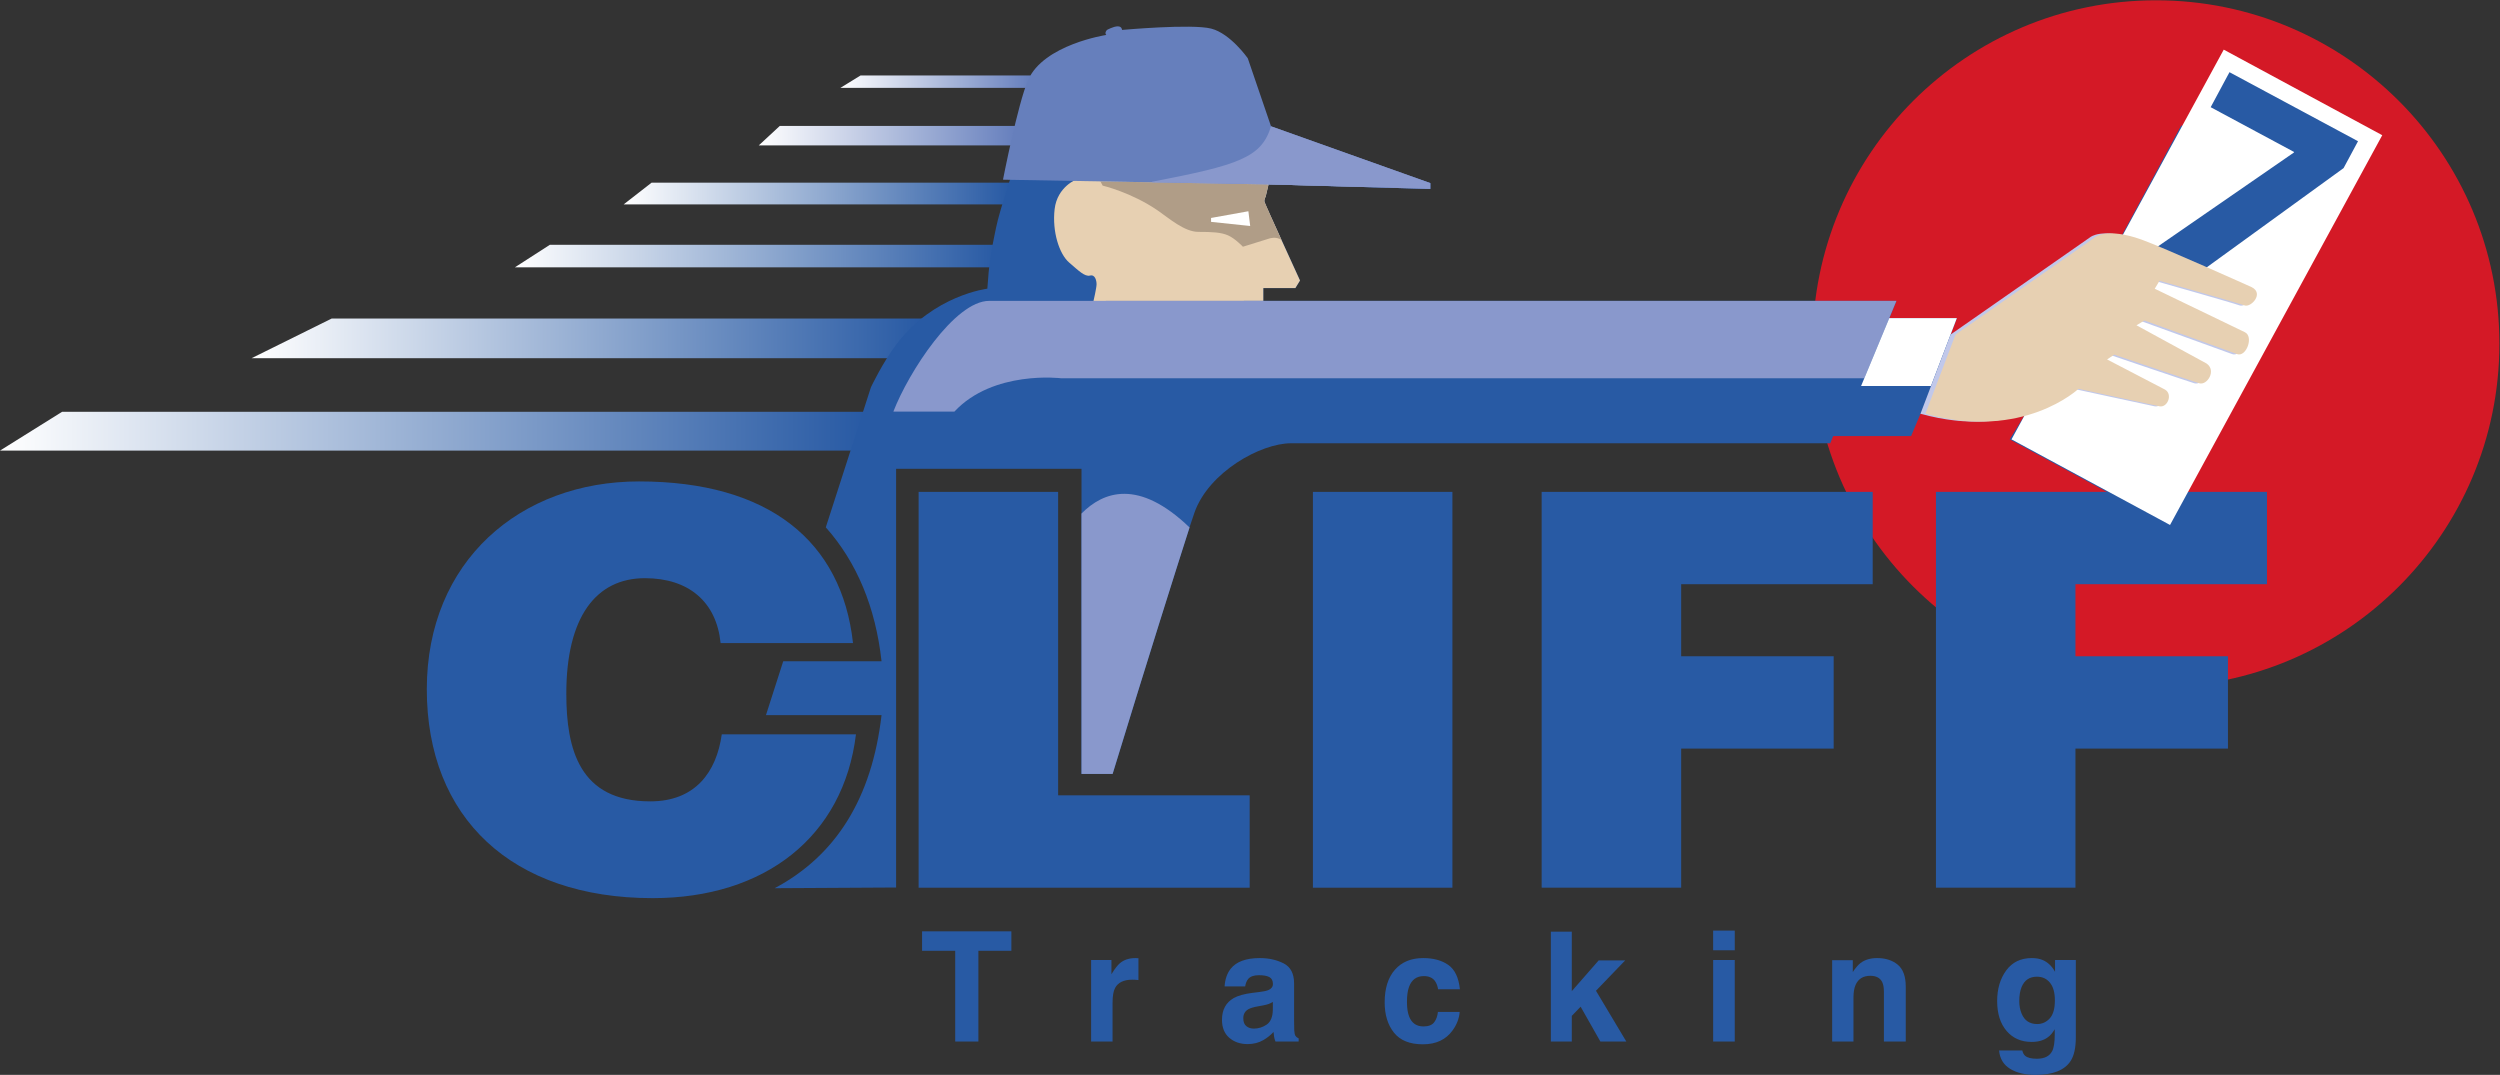 <?xml version="1.0" encoding="UTF-8" standalone="no"?>
<svg
   xmlns:dc="http://purl.org/dc/elements/1.1/"
   xmlns:cc="http://creativecommons.org/ns#"
   xmlns:rdf="http://www.w3.org/1999/02/22-rdf-syntax-ns#"
   xmlns:svg="http://www.w3.org/2000/svg"
   xmlns="http://www.w3.org/2000/svg"
   viewBox="0 0 450.773 193.813"
   height="193.813"
   width="450.773"
   xml:space="preserve"
   id="svg2"
   version="1.1"><rect x="0" y="0" width="450.773" height="193.813" fill="#333333" stroke="none"/><defs
     id="defs6"><clipPath
       id="clipPath48"
       clipPathUnits="userSpaceOnUse"><path
         id="path46"
         d="m 1358.8,1181.94 c 2.81,10.56 5.21,18.88 7.06,24.97 H 881.422 l -37.817,-29.43 H 1357.7 c 0.4,1.72 0.77,3.23 1.1,4.46 z" /></clipPath><linearGradient
       id="linearGradient54"
       spreadMethod="pad"
       gradientTransform="matrix(522.255,0,0,-522.255,843.604,1192.2)"
       gradientUnits="userSpaceOnUse"
       y2="0"
       x2="1"
       y1="0"
       x1="0"><stop
         id="stop50"
         offset="0"
         style="stop-opacity:1;stop-color:#ffffff" /><stop
         id="stop52"
         offset="1"
         style="stop-opacity:1;stop-color:#285aa4" /></linearGradient><clipPath
       id="clipPath64"
       clipPathUnits="userSpaceOnUse"><path
         id="path62"
         d="m 1344.84,1095.13 c 0.87,8.99 2.4,20.13 3.5,27.73 H 743.801 l -47.278,-30.47 h 648.097 z" /></clipPath><linearGradient
       id="linearGradient70"
       spreadMethod="pad"
       gradientTransform="matrix(651.821,0,0,-651.821,696.524,1107.62)"
       gradientUnits="userSpaceOnUse"
       y2="0"
       x2="1"
       y1="0"
       x1="0"><stop
         id="stop66"
         offset="0"
         style="stop-opacity:1;stop-color:#ffffff" /><stop
         id="stop68"
         offset="1"
         style="stop-opacity:1;stop-color:#285aa4" /></linearGradient><clipPath
       id="clipPath80"
       clipPathUnits="userSpaceOnUse"><path
         id="path78"
         d="m 1214.32,988.168 c 10.44,13.852 21.82,25.332 33.32,34.892 H 448.594 L 340.383,969.477 h 861.187 c 3.96,6.328 8.26,12.753 12.75,18.691 z" /></clipPath><linearGradient
       id="linearGradient86"
       spreadMethod="pad"
       gradientTransform="matrix(907.261,0,0,-907.261,340.381,996.269)"
       gradientUnits="userSpaceOnUse"
       y2="0"
       x2="1"
       y1="0"
       x1="0"><stop
         id="stop82"
         offset="0"
         style="stop-opacity:1;stop-color:#ffffff" /><stop
         id="stop84"
         offset="1"
         style="stop-opacity:1;stop-color:#285aa4" /></linearGradient><clipPath
       id="clipPath96"
       clipPathUnits="userSpaceOnUse"><path
         id="path94"
         d="M 1170.02,896.977 H 84.043 L 0,844.457 h 1153.1 z" /></clipPath><linearGradient
       id="linearGradient102"
       spreadMethod="pad"
       gradientTransform="matrix(1170.02,0,0,-1170.02,0,870.718)"
       gradientUnits="userSpaceOnUse"
       y2="0"
       x2="1"
       y1="0"
       x1="0"><stop
         id="stop98"
         offset="0"
         style="stop-opacity:1;stop-color:#ffffff" /><stop
         id="stop100"
         offset="1"
         style="stop-opacity:1;stop-color:#285aa4" /></linearGradient><clipPath
       id="clipPath112"
       clipPathUnits="userSpaceOnUse"><path
         id="path110"
         d="m 1394.26,1351.88 h -230.24 l -27.31,-16.81 h 253.47 c 1.32,5.62 2.7,11.25 4.08,16.81 z" /></clipPath><linearGradient
       id="linearGradient118"
       spreadMethod="pad"
       gradientTransform="matrix(257.544,0,0,-257.544,1136.71,1343.48)"
       gradientUnits="userSpaceOnUse"
       y2="0"
       x2="1"
       y1="0"
       x1="0"><stop
         id="stop114"
         offset="0"
         style="stop-opacity:1;stop-color:#ffffff" /><stop
         id="stop116"
         offset="1"
         style="stop-opacity:1;stop-color:#667fbd" /></linearGradient><clipPath
       id="clipPath128"
       clipPathUnits="userSpaceOnUse"><path
         id="path126"
         d="m 1374.61,1283.6 h -319.84 l -28.37,-26.27 h 342.77 c 1.23,6.06 3.1,15.23 5.44,26.27 z" /></clipPath><linearGradient
       id="linearGradient134"
       spreadMethod="pad"
       gradientTransform="matrix(348.208,0,0,-348.208,1026.4,1270.46)"
       gradientUnits="userSpaceOnUse"
       y2="0"
       x2="1"
       y1="0"
       x1="0"><stop
         id="stop130"
         offset="0"
         style="stop-opacity:1;stop-color:#ffffff" /><stop
         id="stop132"
         offset="1"
         style="stop-opacity:1;stop-color:#667fbd" /></linearGradient></defs><g
     transform="matrix(1.333,0,0,-1.333,0,193.813)"
     id="g10"><g
       transform="scale(0.1)"
       id="g12"><path
         id="path14"
         style="fill:#d41926;fill-opacity:1;fill-rule:nonzero;stroke:none"
         d="m 3380.83,989.039 c 0,-256.523 -207.96,-464.492 -464.5,-464.492 -256.54,0 -464.5,207.969 -464.5,464.492 0,256.541 207.96,464.511 464.5,464.511 256.54,0 464.5,-207.97 464.5,-464.511" /><path
         id="path16"
         style="fill:#285aa4;fill-opacity:1;fill-rule:nonzero;stroke:none"
         d="m 974.723,584.137 c -5.602,55.761 -43.18,87.742 -102.352,87.742 -66.363,0 -106.344,-52.793 -106.344,-156.152 0,-75.118 17.59,-145.747 113.539,-145.747 60.77,0 89.555,39.411 96.754,90.708 h 181.51 C 1141.04,322.379 1034.69,239.09 882.77,239.09 c -190.309,0 -305.45,108.57 -305.45,282.586 0,173.262 126.336,281.082 287.055,281.082 175.915,0 274.265,-81.055 289.455,-218.621 H 974.723" /><path
         id="path18"
         style="fill:#285aa4;fill-opacity:1;fill-rule:nonzero;stroke:none"
         d="m 1242.58,253.219 v 535.41 h 188.71 V 378.148 h 259.08 V 253.219 h -447.79" /><path
         id="path20"
         style="fill:#285aa4;fill-opacity:1;fill-rule:nonzero;stroke:none"
         d="m 1775.91,253.219 v 535.41 h 188.7 v -535.41 h -188.7" /><path
         id="path22"
         style="fill:#285aa4;fill-opacity:1;fill-rule:nonzero;stroke:none"
         d="m 2085.34,253.219 v 535.41 h 447.79 V 663.707 h -259.08 v -97.414 h 206.29 V 441.352 H 2274.05 V 253.219 h -188.71" /><path
         id="path24"
         style="fill:#285aa4;fill-opacity:1;fill-rule:nonzero;stroke:none"
         d="m 2618.67,253.219 v 535.41 h 447.78 V 663.707 h -259.08 v -97.414 h 206.3 V 441.352 h -206.3 V 253.219 h -188.7" /><path
         id="path26"
         style="fill:#285aa4;fill-opacity:1;fill-rule:nonzero;stroke:none"
         d="m 1368.04,194.23 v -26.402 h -44.61 V 45.109 h -31.37 V 167.828 h -44.81 v 26.402 h 120.79" /><path
         id="path28"
         style="fill:#285aa4;fill-opacity:1;fill-rule:nonzero;stroke:none"
         d="m 1537.45,157.961 c 0.37,-0.031 1.19,-0.07 2.48,-0.141 v -29.539 c -1.82,0.188 -3.45,0.328 -4.86,0.399 -1.42,0.07 -2.56,0.101 -3.44,0.101 -11.6,0 -19.39,-3.781 -23.37,-11.332 -2.22,-4.25 -3.34,-10.789 -3.34,-19.629 V 45.109 h -29.03 V 155.391 h 27.51 v -19.223 c 4.46,7.344 8.33,12.371 11.64,15.07 5.39,4.524 12.41,6.774 21.04,6.774 0.54,0 1,-0.012 1.37,-0.051" /><path
         id="path30"
         style="fill:#285aa4;fill-opacity:1;fill-rule:nonzero;stroke:none"
         d="m 1721.72,98.738 c -1.84,-1.16 -3.7,-2.078 -5.58,-2.789 -1.89,-0.711 -4.47,-1.371 -7.75,-1.969 l -6.56,-1.219 c -6.15,-1.082 -10.57,-2.391 -13.26,-3.953 -4.54,-2.617 -6.81,-6.707 -6.81,-12.23 0,-4.918 1.39,-8.488 4.17,-10.68 2.77,-2.188 6.14,-3.289 10.12,-3.289 6.29,0 12.1,1.832 17.41,5.469 5.3,3.641 8.06,10.281 8.26,19.934 z m -17.62,13.453 c 5.36,0.668 9.2,1.52 11.51,2.52 4.15,1.758 6.22,4.488 6.22,8.199 0,4.52 -1.59,7.641 -4.77,9.36 -3.18,1.718 -7.85,2.582 -14,2.582 -6.9,0 -11.79,-1.692 -14.66,-5.063 -2.06,-2.488 -3.42,-5.867 -4.11,-10.117 h -27.82 c 0.61,9.648 3.32,17.566 8.13,23.777 7.66,9.711 20.8,14.563 39.42,14.563 12.13,0 22.9,-2.391 32.32,-7.184 9.41,-4.789 14.12,-13.816 14.12,-27.098 V 73.141 c 0,-3.519 0.07,-7.762 0.2,-12.75 0.2,-3.781 0.78,-6.34 1.72,-7.691 0.95,-1.348 2.36,-2.461 4.25,-3.34 v -4.25 h -31.36 c -0.88,2.23 -1.49,4.32 -1.82,6.269 -0.34,1.961 -0.61,4.18 -0.81,6.68 -4.01,-4.309 -8.62,-7.988 -13.84,-11.02 -6.24,-3.578 -13.3,-5.367 -21.17,-5.367 -10.04,0 -18.33,2.859 -24.88,8.547 -6.54,5.703 -9.82,13.781 -9.82,24.23 0,13.562 5.27,23.371 15.8,29.442 5.78,3.3 14.27,5.668 25.48,7.078 l 9.89,1.222" /><path
         id="path32"
         style="fill:#285aa4;fill-opacity:1;fill-rule:nonzero;stroke:none"
         d="m 1945.21,115.828 c -0.54,4.121 -1.93,7.832 -4.16,11.133 -3.25,4.449 -8.29,6.68 -15.11,6.68 -9.74,0 -16.4,-4.832 -19.98,-14.481 -1.89,-5.101 -2.83,-11.898 -2.83,-20.379 0,-8.07 0.94,-14.57 2.83,-19.473 3.45,-9.18 9.94,-13.758 19.47,-13.758 6.77,0 11.56,1.82 14.4,5.461 2.85,3.637 4.56,8.359 5.18,14.16 h 29.43 c -0.67,-8.762 -3.84,-17.062 -9.51,-24.883 -9.05,-12.617 -22.45,-18.918 -40.2,-18.918 -17.77,0 -30.82,5.258 -39.2,15.777 -8.37,10.524 -12.55,24.16 -12.55,40.93 0,18.922 4.62,33.633 13.87,44.152 9.24,10.532 22.01,15.782 38.28,15.782 13.83,0 25.16,-3.094 33.97,-9.301 8.81,-6.211 14.03,-17.16 15.65,-32.883 h -29.54" /><path
         id="path34"
         style="fill:#285aa4;fill-opacity:1;fill-rule:nonzero;stroke:none"
         d="m 2097.77,193.73 h 28.32 v -80.441 l 36.37,41.59 h 35.86 l -39.52,-41.078 41.05,-68.692 h -35.09 l -26.72,47.121 -11.95,-12.422 V 45.109 h -28.32 V 193.73" /><path
         id="path36"
         style="fill:#285aa4;fill-opacity:1;fill-rule:nonzero;stroke:none"
         d="m 2317.3,155.391 h 29.24 V 45.109 h -29.24 z m 29.24,13.148 h -29.24 v 26.602 h 29.24 v -26.602" /><path
         id="path38"
         style="fill:#285aa4;fill-opacity:1;fill-rule:nonzero;stroke:none"
         d="m 2567,149.07 c 7.22,-5.98 10.83,-15.871 10.83,-29.699 V 45.109 h -29.54 v 67.082 c 0,5.789 -0.77,10.25 -2.31,13.348 -2.82,5.672 -8.18,8.5 -16.07,8.5 -9.71,0 -16.37,-4.148 -19.99,-12.437 -1.87,-4.391 -2.81,-9.981 -2.81,-16.801 V 45.109 h -28.83 V 155.18 h 27.92 v -16.078 c 3.69,5.66 7.19,9.738 10.48,12.238 5.91,4.461 13.4,6.672 22.46,6.672 11.35,0 20.64,-2.981 27.86,-8.942" /><path
         id="path40"
         style="fill:#285aa4;fill-opacity:1;fill-rule:nonzero;stroke:none"
         d="m 2772.61,76.422 c 4.63,5.098 6.94,13.199 6.94,24.34 0,10.449 -2.2,18.398 -6.59,23.867 -4.41,5.461 -10.29,8.199 -17.69,8.199 -10.06,0 -17.02,-4.758 -20.85,-14.269 -2.02,-5.059 -3.02,-11.297 -3.02,-18.707 0,-6.422 1.07,-12.113 3.22,-17.102 3.9,-9.309 10.88,-13.969 20.96,-13.969 6.71,0 12.39,2.547 17.03,7.641 z m -9.83,79.058 c 7.01,-2.902 12.67,-8.218 16.98,-15.968 v 15.879 h 28.12 V 50.781 c 0,-14.23 -2.39,-24.953 -7.18,-32.172 C 2792.47,6.199 2776.69,0 2753.35,0 c -14.09,0 -25.6,2.762 -34.49,8.289 -8.91,5.52 -13.83,13.789 -14.78,24.781 h 31.37 c 0.8,-3.371 2.12,-5.801 3.94,-7.281 3.1,-2.629 8.33,-3.949 15.68,-3.949 10.39,0 17.33,3.481 20.85,10.422 2.28,4.449 3.44,11.938 3.44,22.457 v 7.082 c -2.78,-4.723 -5.74,-8.262 -8.91,-10.609 -5.73,-4.391 -13.18,-6.59 -22.35,-6.59 -14.17,0 -25.48,4.976 -33.95,14.93 -8.47,9.949 -12.69,23.418 -12.69,40.418 0,16.379 4.07,30.16 12.22,41.321 8.15,11.171 19.7,16.742 34.66,16.742 5.52,0 10.33,-0.84 14.44,-2.532" /><g
         id="g42"><g
           clip-path="url(#clipPath48)"
           id="g44"><path
             id="path56"
             style="fill:url(#linearGradient54);fill-opacity:1;fill-rule:nonzero;stroke:none"
             d="m 1358.8,1181.94 c 2.81,10.56 5.21,18.88 7.06,24.97 H 881.422 l -37.817,-29.43 H 1357.7 c 0.4,1.72 0.77,3.23 1.1,4.46" /></g></g><g
         id="g58"><g
           clip-path="url(#clipPath64)"
           id="g60"><path
             id="path72"
             style="fill:url(#linearGradient70);fill-opacity:1;fill-rule:nonzero;stroke:none"
             d="m 1344.84,1095.13 c 0.87,8.99 2.4,20.13 3.5,27.73 H 743.801 l -47.278,-30.47 h 648.097 l 0.22,2.74" /></g></g><g
         id="g74"><g
           clip-path="url(#clipPath80)"
           id="g76"><path
             id="path88"
             style="fill:url(#linearGradient86);fill-opacity:1;fill-rule:nonzero;stroke:none"
             d="m 1214.32,988.168 c 10.44,13.852 21.82,25.332 33.32,34.892 H 448.594 L 340.383,969.477 h 861.187 c 3.96,6.328 8.26,12.753 12.75,18.691" /></g></g><g
         id="g90"><g
           clip-path="url(#clipPath96)"
           id="g92"><path
             id="path104"
             style="fill:url(#linearGradient102);fill-opacity:1;fill-rule:nonzero;stroke:none"
             d="M 1170.02,896.977 H 84.043 L 0,844.457 h 1153.1 l 16.92,52.52" /></g></g><g
         id="g106"><g
           clip-path="url(#clipPath112)"
           id="g108"><path
             id="path120"
             style="fill:url(#linearGradient118);fill-opacity:1;fill-rule:nonzero;stroke:none"
             d="m 1394.26,1351.88 h -230.24 l -27.31,-16.81 h 253.47 c 1.32,5.62 2.7,11.25 4.08,16.81" /></g></g><g
         id="g122"><g
           clip-path="url(#clipPath128)"
           id="g124"><path
             id="path136"
             style="fill:url(#linearGradient134);fill-opacity:1;fill-rule:nonzero;stroke:none"
             d="m 1374.61,1283.6 h -319.84 l -28.37,-26.27 h 342.77 c 1.23,6.06 3.1,15.23 5.44,26.27" /></g></g><path
         id="path138"
         style="fill:#285aa4;fill-opacity:1;fill-rule:nonzero;stroke:none"
         d="m 2869.22,1133.86 81.24,150.46 214.41,-115.76 -232.06,-424.716 -214.42,115.781 21.04,34.023 -141.68,0.653 -12.66,-30.203 h -105.44 l -3.9,-9.727 h -729.56 c -40.85,0 -110.89,-38.906 -130.34,-93.379 -9.05,-25.363 -60.06,-187.5 -110.88,-353.883 H 1462.9 V 819.828 H 1212.13 V 253.48 l -164.29,-0.949 c 83.23,44.289 131.6,122.071 144.58,234.133 h -156.33 l 23.35,72.871 h 132.98 c -8.04,72.766 -33.32,133.801 -75.4,181.125 l 61.1,189.59 c 0,0 15.68,33.145 34.36,57.918 50.26,66.672 123.06,75.312 123.06,75.312 l 1.77,22.45 c 1.19,12.29 3.9,29.55 3.9,29.55 0,0 5.91,31.02 8.51,40.79 5.32,19.94 8.86,30.13 8.86,30.13 0,0 8.04,28.97 13.36,39.01 l 8.51,17.13 c 0,0 11.22,22.46 17.14,30.73 l 12.41,16.55 c 0,0 12.99,17.73 24.23,28.36 l 15.95,14.77 c 0,0 21.28,20.09 36.64,28.96 l 25.88,9.45 5.52,2.11 c 24.35,6.76 38.8,8.19 66.9,2.02 25.21,-5.51 63.02,-33.07 79.57,-46.47 16.55,-13.39 31.36,-45.91 31.36,-45.91 l 238.66,-76.81 v -7.88 l -218.8,6.11 -3.94,-16.56 c 0,0 -2.37,-3.92 -1.57,-7.09 0.79,-3.15 48.06,-106.36 48.06,-106.36 l -6.31,-10.25 h -43.34 v -17.3 l 856.43,0.02 -9.72,-23.35 h 91.44 l -8.44,-22.19 230.7,132.41" /><path
         id="path140"
         style="fill:#e7d0b2;fill-opacity:1;fill-rule:nonzero;stroke:none"
         d="m 1708.81,1046.95 v 17.32 h 43.34 l 6.31,10.25 c 0,0 -47.27,103.21 -48.06,106.36 -0.8,3.17 1.57,7.09 1.57,7.09 l 3.94,16.56 133.53,-3.5 c -0.56,18.46 -4.28,18.99 -6.94,36.61 l -146.45,45.47 c 0,0 -14.81,32.52 -31.36,45.91 -16.55,13.4 -54.36,40.96 -79.57,46.47 -17.62,3.87 -29.88,4.75 -42.57,3.2 -25.06,-7.07 -53.64,-22.27 -75.82,-51.05 -27.77,-36.05 -26.59,-64.42 -24.82,-76.82 1.77,-12.42 10.04,-30.54 10.04,-30.54 l 4.73,-8.67 c 0,0 -26.59,-9.84 -30.14,-40.57 -3.55,-30.73 6.51,-60.87 19.51,-72.1 12.99,-11.22 21.26,-19.5 28.36,-17.73 7.09,1.78 8.87,-7.09 8.87,-11.81 0,-4.73 -4.14,-22.56 -4.14,-22.56 l 229.67,0.11" /><path
         id="path142"
         style="fill:#b09d87;fill-opacity:1;fill-rule:nonzero;stroke:none"
         d="m 1711.97,1187.97 3.94,16.56 -0.23,-0.94 -1.34,0.14 c 0,0 -0.14,0.31 -0.39,0.82 l -225.45,4.01 3.01,-5.7 c 0,0 38.88,-9.06 74.83,-33.83 14.78,-10.18 35.71,-28.72 54.63,-28.72 18.9,0 30.72,-0.6 40.17,-4.73 9.47,-4.14 20.1,-15.36 20.1,-15.36 l 36.05,11.22 c 0,0 8.43,2.93 16.04,-1.87 -11.44,25.17 -22.56,49.8 -22.93,51.31 -0.8,3.17 1.57,7.09 1.57,7.09" /><path
         id="path144"
         style="fill:#8998cc;fill-opacity:1;fill-rule:nonzero;stroke:none"
         d="m 1504.97,407.109 c 43.05,140.961 86.7,279.301 104.09,333.383 -68.92,66.231 -116.54,48.828 -146.2,18.762 l 0.04,-352.145 h 42.07" /><path
         id="path146"
         style="fill:#8998cc;fill-opacity:1;fill-rule:nonzero;stroke:none"
         d="m 1208.41,897.191 c 20.66,53.528 83.13,149.779 129.56,149.779 56.42,0 457.84,0.02 457.84,0.02 h 769.43 L 2521.73,942.309 H 1435.22 c 0,0 -91.73,11.289 -144.27,-45.137 l -82.54,0.019" /><path
         id="path148"
         style="fill:#ffffff;fill-opacity:1;fill-rule:nonzero;stroke:none"
         d="m 2646.96,1023.64 h -91.44 l -38.11,-91.82 h 94.51 l 35.04,91.82" /><path
         id="path150"
         style="fill:#ffffff;fill-opacity:1;fill-rule:nonzero;stroke:none"
         d="m 1638.16,1159.14 v -5.3 l 52.92,-5.57 -2.44,19.95 -50.48,-9.08" /><path
         id="path152"
         style="fill:#667fbc;fill-opacity:1;fill-rule:nonzero;stroke:none"
         d="m 1715.91,1204.53 218.8,-6.11 v 7.88 l -215.45,76.81 -31.44,92 c 0,0 -23.26,33.35 -49.44,40.14 -26.17,6.79 -120.64,-1.78 -120.64,-1.78 0,0 0,4.85 -5.81,4.85 -5.82,0 -14.55,-4.85 -14.55,-4.85 0,0 -3.87,-3.88 -0.96,-6.79 0,0 -85,-12.95 -105.82,-61.16 -13.93,-32.24 -33.89,-134.61 -33.89,-134.61 l 359.2,-6.38" /><path
         id="path154"
         style="fill:#8998cc;fill-opacity:1;fill-rule:nonzero;stroke:none"
         d="m 1558.33,1208.13 v -0.8 l 157.58,-2.8 218.8,-6.11 v 7.88 l -215.45,76.81 c -12.86,-42.38 -43.61,-52.46 -160.93,-74.98" /><path
         id="path156"
         style="fill:#ffffff;fill-opacity:1;fill-rule:nonzero;stroke:none"
         d="m 2935.31,743.844 -214.42,115.781 287.07,527.195 214.41,-115.76 -287.06,-527.216" /><path
         id="path158"
         style="fill:#c1c8ea;fill-opacity:1;fill-rule:nonzero;stroke:none"
         d="m 2638.52,1001.45 188.72,131.57 c 0,0 15.56,13.62 62.47,-3 28.21,-10 149.34,-64.48 149.34,-64.48 17.2,-8.6 -1.06,-27.94 -9.67,-24.7 -8.58,3.21 -114.97,33.3 -114.97,33.3 l -6.44,-10.75 121.77,-58.73 c 12.54,-5.738 2.06,-34.254 -10.43,-29.676 -12.48,4.602 -125.31,45.426 -125.31,45.426 l -10.75,-6.45 94.84,-51.73 c 13.7,-9.511 0.8,-29.929 -9.95,-26.707 -10.74,3.231 -114.98,38.692 -114.98,38.692 l -9.66,-6.457 78.43,-40.82 c 10.75,-6.454 3.24,-24.727 -7.52,-22.579 -10.74,2.149 -109.6,23.645 -109.6,23.645 0,0 -74.76,-70.664 -207.06,-33.703 l 40.77,107.149" /><path
         id="path160"
         style="fill:#285aa4;fill-opacity:1;fill-rule:nonzero;stroke:none"
         d="m 3189.59,1262.93 -19.54,-36.37 -214.24,-155.33 -61,32.76 207.94,143.59 0.41,0.76 -112.88,60.62 25.43,47.35 173.88,-93.38" /><path
         id="path162"
         style="fill:#e7d0b2;fill-opacity:1;fill-rule:nonzero;stroke:none"
         d="m 2645.19,1001.45 188.72,131.57 c 0,0 15.56,13.62 62.47,-3 28.21,-10 149.34,-64.48 149.34,-64.48 17.2,-8.6 -1.06,-27.94 -9.67,-24.7 -8.58,3.21 -114.97,33.3 -114.97,33.3 l -6.44,-10.75 121.77,-58.73 c 12.54,-5.738 2.06,-34.254 -10.43,-29.676 -12.48,4.602 -125.31,45.426 -125.31,45.426 l -10.75,-6.45 94.84,-51.73 c 13.7,-9.511 0.8,-29.929 -9.95,-26.707 -10.74,3.231 -114.98,38.692 -114.98,38.692 l -9.66,-6.457 78.43,-40.82 c 10.75,-6.454 3.24,-24.727 -7.52,-22.579 -10.74,2.149 -109.6,23.645 -109.6,23.645 0,0 -74.76,-70.664 -207.06,-33.703 l 40.77,107.149" /></g></g></svg>